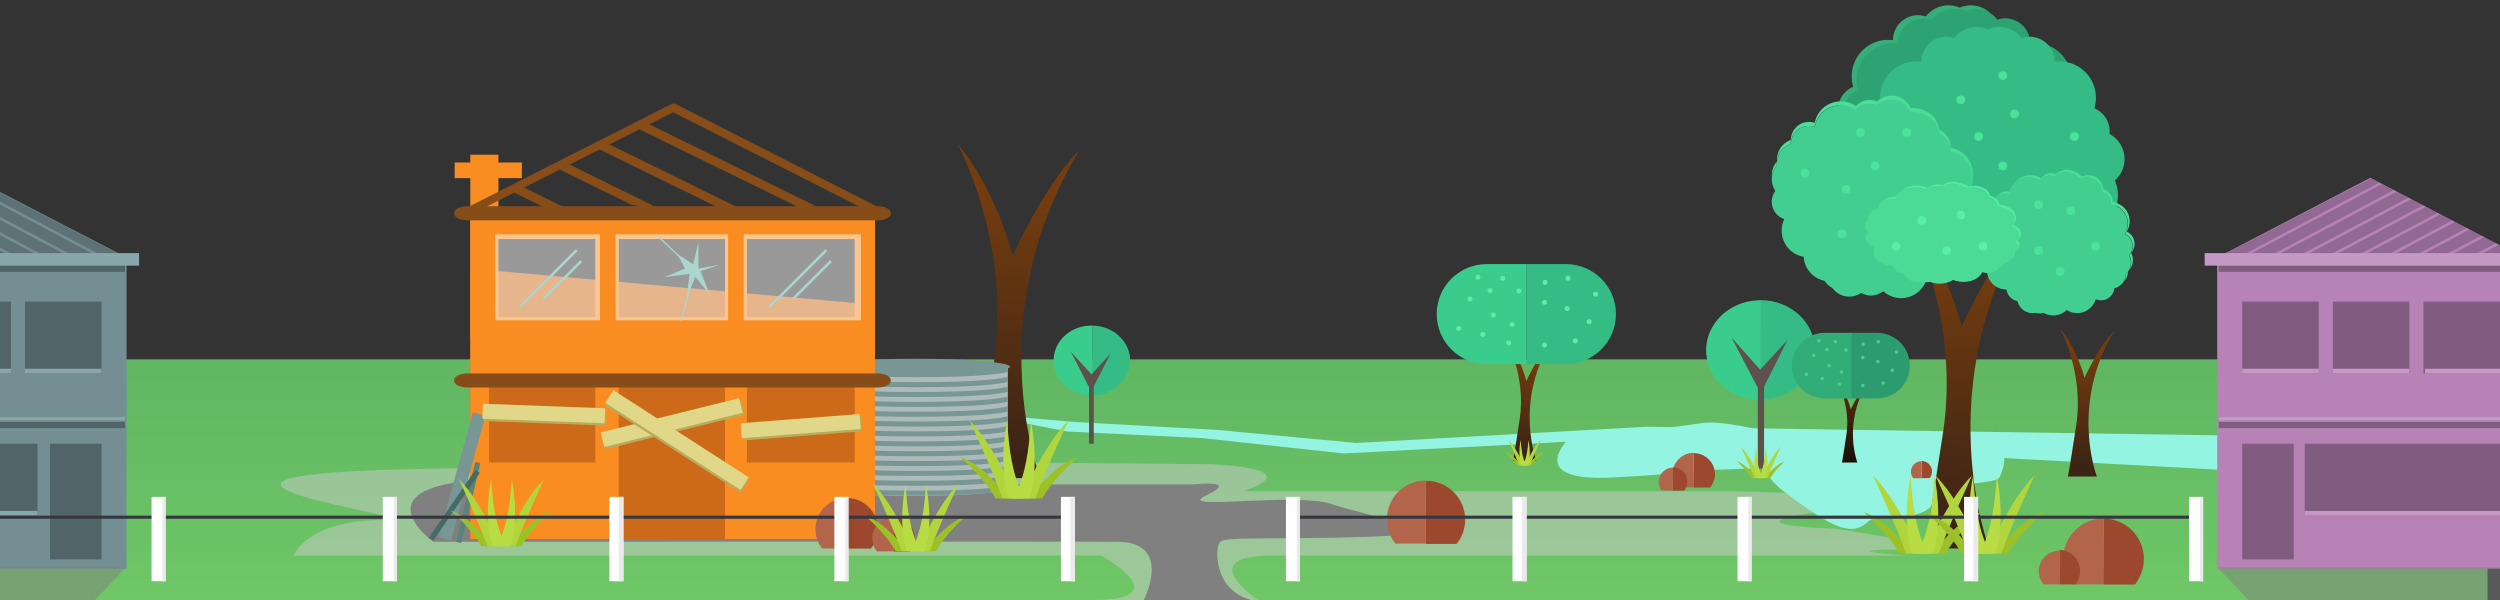 <?xml version="1.0" encoding="utf-8"?>
<!-- Generator: Adobe Illustrator 19.2.1, SVG Export Plug-In . SVG Version: 6.00 Build 0)  -->
<svg version="1.1" id="Layer_1" xmlns="http://www.w3.org/2000/svg" xmlns:xlink="http://www.w3.org/1999/xlink" x="0px" y="0px"
	 viewBox="0 0 1600 384" style="enable-background:new 0 0 1600 384;" xml:space="preserve">
<rect x="0" y="0" width="1600" height="384" fill="#333333" stroke="none"/>
<style type="text/css">
	.st0{fill:url(#SVGID_1_);}
	.st1{opacity:0.5;fill:#CCCCCC;enable-background:new    ;}
	.st2{fill:#808080;}
	.st3{opacity:0.3;enable-background:new    ;}
	.st4{fill:#92F4E1;}
	.st5{fill:url(#SVGID_2_);}
	.st6{fill:#2CA370;}
	.st7{fill:#35AF77;}
	.st8{fill:#35BC85;}
	.st9{fill:#42CE91;}
	.st10{fill:#4ADD97;}
	.st11{fill:#4BDB96;}
	.st12{fill:#54EA9F;}
	.st13{fill:#4DE29B;}
	.st14{fill:#59EFA4;}
	.st15{fill:#9CC128;}
	.st16{fill:#B1D63D;}
	.st17{fill:#B8DD44;}
	.st18{fill:#3ACC8D;}
	.st19{fill:#5E504B;}
	.st20{fill:url(#SVGID_3_);}
	.st21{fill:#2C9C6F;}
	.st22{fill:#31AC77;}
	.st23{fill:#4DCF8E;}
	.st24{fill:url(#SVGID_4_);}
	.st25{fill:url(#SVGID_5_);}
	.st26{fill:url(#SVGID_6_);}
	.st27{fill:url(#SVGID_7_);}
	.st28{fill:#874D18;}
	.st29{clip-path:url(#SVGID_9_);fill:#ADBCBB;}
	.st30{clip-path:url(#SVGID_11_);fill:#FFFFFF;}
	.st31{clip-path:url(#SVGID_13_);fill:none;stroke:#789693;stroke-width:3.219;stroke-linecap:square;stroke-miterlimit:10;}
	.st32{clip-path:url(#SVGID_15_);fill:none;stroke:#789693;stroke-width:3.219;stroke-linecap:square;stroke-miterlimit:10;}
	.st33{clip-path:url(#SVGID_17_);fill:none;stroke:#789693;stroke-width:3.219;stroke-linecap:square;stroke-miterlimit:10;}
	.st34{clip-path:url(#SVGID_19_);fill:none;stroke:#789693;stroke-width:3.219;stroke-linecap:square;stroke-miterlimit:10;}
	.st35{clip-path:url(#SVGID_21_);fill:none;stroke:#789693;stroke-width:3.219;stroke-linecap:square;stroke-miterlimit:10;}
	.st36{clip-path:url(#SVGID_23_);fill:none;stroke:#789693;stroke-width:3.219;stroke-linecap:square;stroke-miterlimit:10;}
	.st37{clip-path:url(#SVGID_25_);fill:none;stroke:#789693;stroke-width:3.219;stroke-linecap:square;stroke-miterlimit:10;}
	.st38{clip-path:url(#SVGID_27_);fill:none;stroke:#789693;stroke-width:3.219;stroke-linecap:square;stroke-miterlimit:10;}
	.st39{clip-path:url(#SVGID_29_);fill:none;stroke:#789693;stroke-width:3.219;stroke-linecap:square;stroke-miterlimit:10;}
	.st40{clip-path:url(#SVGID_31_);fill:none;stroke:#789693;stroke-width:3.219;stroke-linecap:square;stroke-miterlimit:10;}
	.st41{clip-path:url(#SVGID_33_);fill:none;stroke:#789693;stroke-width:3.219;stroke-linecap:square;stroke-miterlimit:10;}
	.st42{clip-path:url(#SVGID_35_);fill:none;stroke:#789693;stroke-width:3.219;stroke-linecap:square;stroke-miterlimit:10;}
	.st43{clip-path:url(#SVGID_37_);fill:none;stroke:#789693;stroke-width:3.219;stroke-linecap:square;stroke-miterlimit:10;}
	.st44{fill:#789693;}
	.st45{fill:#CC6A19;}
	.st46{fill:#F98D21;}
	.st47{fill:#34373F;}
	.st48{fill:#5A827D;}
	.st49{fill:#446B65;}
	.st50{fill:#B7AC5C;}
	.st51{fill:#E0D789;}
	.st52{opacity:0.5;fill:#FFFFFF;enable-background:new    ;}
	.st53{fill:#AAD6CE;}
	.st54{fill:none;stroke:#AAD6CE;stroke-width:0.832;stroke-miterlimit:10;}
	.st55{fill:none;stroke:#AAD6CE;stroke-width:1.664;stroke-miterlimit:10;}
	.st56{fill:#9B482F;}
	.st57{fill:#B2654A;}
	.st58{fill:#B783B7;}
	.st59{opacity:0.5;fill:#808080;enable-background:new    ;}
	.st60{fill:#C499C6;}
	.st61{opacity:0.2;enable-background:new    ;}
	.st62{clip-path:url(#SVGID_39_);fill:none;stroke:#000000;stroke-width:7;stroke-miterlimit:10;}
	.st63{clip-path:url(#SVGID_41_);fill:none;stroke:#000000;stroke-width:7;stroke-miterlimit:10;}
	.st64{clip-path:url(#SVGID_43_);fill:none;stroke:#000000;stroke-width:7;stroke-miterlimit:10;}
	.st65{clip-path:url(#SVGID_45_);fill:none;stroke:#000000;stroke-width:7;stroke-miterlimit:10;}
	.st66{clip-path:url(#SVGID_47_);fill:none;stroke:#000000;stroke-width:7;stroke-miterlimit:10;}
	.st67{clip-path:url(#SVGID_49_);fill:none;stroke:#000000;stroke-width:7;stroke-miterlimit:10;}
	.st68{clip-path:url(#SVGID_51_);fill:none;stroke:#000000;stroke-width:7;stroke-miterlimit:10;}
	.st69{clip-path:url(#SVGID_53_);fill:none;stroke:#000000;stroke-width:7;stroke-miterlimit:10;}
	.st70{clip-path:url(#SVGID_55_);fill:none;stroke:#000000;stroke-width:7;stroke-miterlimit:10;}
	.st71{clip-path:url(#SVGID_57_);fill:none;stroke:#000000;stroke-width:7;stroke-miterlimit:10;}
	.st72{clip-path:url(#SVGID_59_);fill:none;stroke:#000000;stroke-width:7;stroke-miterlimit:10;}
	.st73{fill:#748F93;}
	.st74{opacity:0.3;}
	.st75{opacity:0.5;}
	.st76{fill:#88A7AA;}
	.st77{clip-path:url(#SVGID_61_);}
	.st78{clip-path:url(#SVGID_63_);}
	.st79{clip-path:url(#SVGID_65_);}
	.st80{clip-path:url(#SVGID_67_);}
	.st81{clip-path:url(#SVGID_69_);}
	.st82{clip-path:url(#SVGID_71_);}
	.st83{clip-path:url(#SVGID_73_);}
	.st84{clip-path:url(#SVGID_75_);}
	.st85{clip-path:url(#SVGID_77_);}
	.st86{clip-path:url(#SVGID_79_);}
	.st87{clip-path:url(#SVGID_81_);}
	.st88{fill:none;stroke:#34373F;stroke-width:2;stroke-miterlimit:10;}
	.st89{fill:#FFFFFF;}
	.st90{fill:#EAEAEA;}
</style>
<linearGradient id="SVGID_1_" gradientUnits="userSpaceOnUse" x1="792" y1="2" x2="792" y2="156" gradientTransform="matrix(1 0 0 -1 0 386)">
	<stop  offset="0" style="stop-color:#6FC766"/>
	<stop  offset="1" style="stop-color:#61B663"/>
</linearGradient>
<rect x="-8" y="230" class="st0" width="1600" height="154"/>
<path class="st1" d="M516.6,294.8l257.7,2.3c0,0,64.9,1.9,21.5,17.3h314c0,0,134.9,2.4,61,12.2c-73.9,9.8,3.3,11.7,3.3,11.7
	s89.1,13,42.1,13.4c-47,0.3,4.5,3.9,4.5,3.9s-355.6,0-406.7,0s-9,28.4-9,28.4H698.6c57.6,0,6.2-28.4,6.2-28.4H187.9
	c0,0,8.8-23.4,58.6-22.7c49.8,0.7-226.4-33.3,79.9-33.3L516.6,294.8z"/>
<path class="st2" d="M540,310h224c0,0,30-3.3,8,7s57.3-2.2,80.2,5.6c22.8,7.8,88.2,19,22.5,21c-65.7,1.9-89.7-0.3-93.7,3.2
	s-4,31.4,20,37.2h-69c0,0,19.2-37.1-17-37.3s-437.8,0-437.8,0s-55.2-40.1,50.3-40.1S540,310,540,310z"/>
<path class="st3" d="M1427.8,220.9"/>
<rect x="1428" y="209" class="st3" width="12" height="12"/>
<rect x="1108" y="210" class="st3" width="26" height="34"/>
<rect x="1106" y="223" class="st3" width="53" height="21"/>
<polygon class="st4" points="622.3,264.4 683.3,276.2 769.5,280.4 859.6,290.2 1047.6,280.4 1528.1,306.5 1544,280.5 1053.7,273.1 
	867.9,283.5 779.7,275.2 686.7,270 "/>
<path class="st4" d="M1004.1,280.7c0,0-29.3,28,28.5,24.9c57.8-3.1,33.8-4.1,72.7-5.2c38.9-1.1,13-3,39,16.2
	c25.9,19.2,40,27.5,50.6,17.8s31.6,2.8,43.4-13s38.6-10.2,41.6-16.3c3-6.1,6.4-20-5.1-21.3s-9.6-3-55.2,0.5s-56.4-2.6-66-3.5
	s-49.3-12.7-64.7-10C1073.2,273.5,1004.1,280.7,1004.1,280.7z"/>
<g>
	
		<linearGradient id="SVGID_2_" gradientUnits="userSpaceOnUse" x1="1257.793" y1="221.734" x2="1247.694" y2="50.054" gradientTransform="matrix(1 0 0 -1 0 386)">
		<stop  offset="0" style="stop-color:#753D0F"/>
		<stop  offset="1" style="stop-color:#3C2415"/>
	</linearGradient>
	<path class="st5" d="M1220.3,137.6c0,0,34.7,63.7,23.3,139c-11.5,75.3-12.1,74.4-12.1,74.4h41.6c0,0-39.6-103.1,25.1-209.6
		c-22,21.4-42.7,67.5-42.7,67.5S1245.1,166.8,1220.3,137.6z"/>
	<g>
		<g>
			<path class="st6" d="M1344,90c0-7-3.9-13-9.6-16.1c0.1-0.6,0.1-1.1,0.1-1.7c0-6.6-4-12.3-9.8-14.7c0.6-2.1,1-4.4,1-6.7
				c0-12.9-10.4-23.3-23.3-23.3c-1,0-2.1,0.1-3.1,0.2c0-8.8-7.2-16-16-16c-1.7,0-3.4,0.3-5,0.8c-3.4-4.3-8.6-7.1-14.5-7.1
				c-2.6,0-5,0.5-7.2,1.5c-2.2-1-4.7-1.5-7.2-1.5c-5.9,0-11.1,2.8-14.5,7.1c-1.6-0.5-3.2-0.8-5-0.8c-8.8,0-16,7.1-16,16
				c-1-0.1-2-0.2-3.1-0.2c-12.9,0-23.3,10.4-23.3,23.3c0,2.3,0.3,4.6,1,6.7c-5.7,2.4-9.8,8.1-9.8,14.7c0,0.6,0,1.1,0.1,1.7
				c-5.7,3.1-9.6,9.2-9.6,16.1c0,5.5,2.4,10.4,6.2,13.7c-1.3,2.9-2,6.1-2,9.5c0,12.9,10.4,23.3,23.3,23.3c4.8,0,9.2-1.4,12.9-3.9
				c8.1,8.2,19.3,13.3,31.8,13.3c5.4,0,10.5-0.9,15.2-2.7c4.8,1.7,9.9,2.7,15.2,2.7c12.4,0,23.7-5.1,31.8-13.3
				c3.7,2.5,8.1,3.9,12.9,3.9c12.9,0,23.3-10.4,23.3-23.3c0-3.4-0.7-6.6-2-9.5C1341.6,100.3,1344,95.4,1344,90z"/>
			<g>
				<path class="st7" d="M1174.1,113.6c0-3.4,0.7-6.6,2-9.5c-3.8-3.4-6.2-8.3-6.2-13.7c0-7,3.9-13,9.6-16.1
					c-0.1-0.6-0.1-1.1-0.1-1.7c0-6.6,4-12.3,9.8-14.7c-0.6-2.1-1-4.4-1-6.7c0-12.9,10.4-23.3,23.3-23.3c1,0,2.1,0.1,3.1,0.2
					c0-8.8,7.2-16,16-16c1.7,0,3.4,0.3,5,0.8c3.3-4.3,8.6-7.1,14.5-7.1c2.6,0,5,0.5,7.2,1.5c2.2-1,4.7-1.5,7.2-1.5
					c3.4,0,6.6,0.9,9.3,2.5c-3.3-3-7.6-4.9-12.4-4.9c-2.6,0-5,0.5-7.2,1.5c-2.2-1-4.7-1.5-7.2-1.5c-5.9,0-11.1,2.8-14.5,7.1
					c-1.6-0.5-3.2-0.8-5-0.8c-8.8,0-16,7.1-16,16c-1-0.1-2-0.2-3.1-0.2c-12.9,0-23.3,10.4-23.3,23.3c0,2.3,0.3,4.6,1,6.7
					c-5.7,2.4-9.8,8.1-9.8,14.7c0,0.6,0,1.1,0.1,1.7c-5.7,3.1-9.6,9.2-9.6,16.1c0,5.5,2.4,10.4,6.2,13.7c-1.3,2.9-2,6.1-2,9.5
					c0,8.3,4.4,15.7,11,19.8C1177.2,126.8,1174.1,120.5,1174.1,113.6z"/>
			</g>
		</g>
		<path class="st8" d="M1359.7,101.8c0-7-3.9-13-9.6-16.1c0.1-0.6,0.1-1.1,0.1-1.7c0-6.6-4-12.3-9.8-14.7c0.6-2.1,1-4.4,1-6.7
			c0-12.9-10.4-23.3-23.3-23.3c-1,0-2.1,0.1-3.1,0.2c0-8.8-7.2-16-16-16c-1.7,0-3.4,0.3-5,0.8c-3.3-4.3-8.6-7.1-14.5-7.1
			c-2.6,0-5,0.5-7.2,1.5c-2.2-1-4.7-1.5-7.2-1.5c-5.9,0-11.1,2.8-14.5,7.1c-1.6-0.5-3.2-0.8-5-0.8c-8.8,0-16,7.1-16,16
			c-1-0.1-2-0.2-3.1-0.2c-12.9,0-23.3,10.4-23.3,23.3c0,2.3,0.3,4.6,1,6.7c-5.7,2.4-9.8,8.1-9.8,14.7c0,0.6,0,1.1,0.1,1.7
			c-5.7,3.1-9.6,9.2-9.6,16.1c0,5.5,2.4,10.4,6.2,13.7c-1.3,2.9-2,6.1-2,9.5c0,12.9,10.4,23.3,23.3,23.3c4.8,0,9.2-1.4,12.9-3.9
			c8.1,8.2,19.3,13.3,31.8,13.3c5.4,0,10.5-0.9,15.2-2.7c4.8,1.7,9.9,2.7,15.2,2.7c12.4,0,23.7-5.1,31.8-13.3
			c3.7,2.5,8.1,3.9,12.9,3.9c12.9,0,23.3-10.4,23.3-23.3c0-3.4-0.7-6.6-2-9.5C1357.3,112.2,1359.7,107.3,1359.7,101.8z"/>
		<g>
			<path class="st9" d="M1253.1,98.7c-1.5-0.7-3.1-1.2-4.7-1.5c0.2-4.5-2.2-9-6.5-11.1c-0.2-0.1-0.5-0.2-0.7-0.3
				c-0.2-1.1-0.5-2.1-0.9-3.2c-1-3.6-3.4-6.7-7-8.5c-0.5-0.2-1-0.4-1.4-0.6c-0.6-0.3-1.3-0.6-2-0.8c-2.3-0.8-4.7-1-7.1-0.8
				c-1.4-3.4-4.3-6.2-8.1-7.4c-4.8-1.6-9.9-0.3-13.4,3c-0.4-0.2-0.8-0.3-1.1-0.4c-4.6-1.5-9.4,0-12.4,3.4c-1.3-0.9-2.8-1.7-4.4-2.2
				c-8.9-2.9-18.5,1.9-21.4,10.7c-0.2,0.7-0.4,1.4-0.6,2.2c-6.1-2-12.7,1.3-14.7,7.4c-0.4,1.2-0.6,2.4-0.6,3.6
				c-3.7,1.3-6.9,4.3-8.2,8.4c-0.6,1.8-0.8,3.6-0.6,5.3c-1.2,1.3-2.1,2.9-2.7,4.7c-1.3,4.1-0.6,8.3,1.6,11.6c-0.7,1-1.3,2.1-1.7,3.3
				c-2,6.1,1.3,12.7,7.4,14.7c-0.3,0.7-0.6,1.4-0.8,2.1c-2.9,8.9,1.9,18.5,10.7,21.4c0.8,0.3,1.6,0.5,2.5,0.6
				c0.4,5.9,3.8,11.4,9.5,14.1c1.3,0.6,2.6,1.1,3.9,1.3c1.2,1.9,3,3.6,5.1,4.7c1.2,1.7,2.9,3.1,4.9,4.1c4.5,2.2,9.6,1.6,13.4-1
				c0.2,0.1,0.5,0.2,0.7,0.3c0.1,0,0.3,0.1,0.4,0.1s0.1,0.1,0.2,0.1c3.8,1.9,8.2,1.4,11.6-0.8c0.5-0.2,1-0.5,1.4-0.7
				c1.1,1,2.4,1.9,3.9,2.6c8.4,4.1,18.6,0.6,22.7-7.8c0.3-0.7,0.6-1.4,0.8-2.1c5.8,2.8,12.7,0.4,15.6-5.4c0.6-1.1,0.9-2.3,1.1-3.5
				c3.9-0.8,7.4-3.4,9.2-7.2c0.8-1.7,1.2-3.4,1.3-5.2c1.3-1.1,2.5-2.6,3.3-4.3c1.9-3.8,1.7-8.2,0-11.7c0.8-0.9,1.6-1.9,2.1-3
				c2.8-5.8,0.4-12.7-5.3-15.6c0.4-0.6,0.8-1.3,1.1-1.9C1265,113,1261.5,102.8,1253.1,98.7z"/>
			<g>
				<path class="st10" d="M1260.9,121.4c-0.3,0.7-0.7,1.3-1.1,1.9c3.9,1.9,6.3,5.7,6.5,9.8c0.8-4.6-1.3-9.3-5.3-11.9
					C1260.9,121.3,1260.9,121.3,1260.9,121.4z"/>
				<path class="st10" d="M1137.8,100.6c1.3-4.1,4.5-7,8.2-8.4c0-1.2,0.2-2.4,0.6-3.6c2-6.1,8.6-9.4,14.7-7.4
					c0.1-0.7,0.3-1.4,0.6-2.2c2.9-8.9,12.5-13.7,21.4-10.7c1.6,0.5,3.1,1.3,4.4,2.2c3-3.4,7.8-4.9,12.4-3.4c0.4,0.1,0.8,0.3,1.1,0.4
					c3.5-3.3,8.5-4.6,13.4-3c3.8,1.3,6.6,4,8.1,7.4c2.3-0.2,4.7,0,7.1,0.8c0.7,0.2,1.3,0.5,2,0.8c0.5,0.2,1,0.4,1.4,0.6
					c3.6,1.7,6,4.9,7,8.5c0.4,1,0.7,2.1,0.9,3.2c0.2,0.1,0.5,0.2,0.7,0.3c4.3,2.1,6.8,6.6,6.5,11.1c1.6,0.3,3.2,0.8,4.7,1.5
					c5.9,2.9,9.4,8.7,9.5,14.9c0.9-7-2.6-14.2-9.4-17.5c-1.5-0.7-3.1-1.2-4.7-1.5c0.2-4.5-2.2-9-6.5-11.1c-0.2-0.1-0.5-0.2-0.7-0.3
					c-0.2-1.1-0.5-2.1-0.9-3.2c-1-3.6-3.4-6.7-7-8.5c-0.5-0.2-1-0.4-1.4-0.6c-0.6-0.3-1.3-0.6-2-0.8c-2.4-0.8-4.7-1-7.1-0.8
					c-1.4-3.4-4.3-6.2-8.1-7.4c-4.8-1.6-9.9-0.3-13.4,3c-0.4-0.2-0.8-0.3-1.1-0.4c-4.6-1.5-9.4,0-12.4,3.4c-1.3-0.9-2.8-1.7-4.4-2.2
					c-8.9-2.9-18.5,1.9-21.4,10.7c-0.2,0.7-0.4,1.4-0.6,2.2c-6.1-2-12.7,1.3-14.7,7.4c-0.4,1.2-0.6,2.4-0.6,3.6
					c-3.7,1.3-6.9,4.3-8.2,8.4c-0.5,1.6-0.7,3.2-0.7,4.8C1137.4,102,1137.6,101.3,1137.8,100.6z"/>
				<path class="st10" d="M1134.5,110.6c0.6-1.8,1.5-3.3,2.7-4.7c-0.1-0.8-0.1-1.7,0-2.5c-1.1,1.3-2,2.8-2.6,4.5
					c-0.5,1.6-0.7,3.2-0.7,4.8C1134.1,112,1134.3,111.3,1134.5,110.6z"/>
			</g>
		</g>
		<g>
			<path class="st9" d="M1301.5,114.1c1.2,0.4,2.3,0.9,3.3,1.5c2.1-2.6,5.6-3.8,9-2.8c0.2,0.1,0.4,0.1,0.5,0.2
				c0.6-0.5,1.3-0.9,2.1-1.3c2.3-1.5,5.2-1.9,8-1.1c0.4,0.1,0.7,0.2,1.1,0.4c0.5,0.1,1,0.3,1.4,0.5c1.7,0.7,3.1,1.8,4.2,3.1
				c2.5-1.1,5.4-1.2,8-0.1c3.4,1.5,5.5,4.7,5.8,8.2c0.3,0.1,0.6,0.2,0.8,0.3c3.2,1.4,5.1,4.6,5.1,7.9c1.2,0.1,2.4,0.5,3.5,1
				c6.3,2.8,9.1,10.1,6.3,16.4c-0.2,0.5-0.5,1-0.8,1.5c4.3,1.9,6.2,7,4.3,11.3c-0.4,0.9-0.9,1.6-1.5,2.3c1.4,2.6,1.6,5.7,0.3,8.6
				c-0.6,1.3-1.3,2.3-2.3,3.2c0,1.3-0.3,2.6-0.8,3.8c-1.3,2.9-3.8,4.8-6.6,5.5c-0.1,0.9-0.3,1.8-0.7,2.6c-1.9,4.3-6.9,6.3-11.2,4.4
				c-0.2,0.5-0.3,1-0.6,1.5c-2.8,6.3-10.1,9.1-16.4,6.3c-0.6-0.3-1.1-0.5-1.6-0.9c-3.1,3-7.7,4.3-12.1,3c-1-0.3-1.9-0.7-2.8-1.2
				c-1.6,0.5-3.4,0.5-5.1,0c-1.5,0.3-3.1,0.3-4.7-0.2c-3.5-1-6-3.9-6.8-7.2c-0.2-0.1-0.3-0.1-0.5-0.2c-0.1,0-0.2-0.1-0.3-0.1h-0.1
				c-3-0.9-5.2-3.3-5.9-6.1c-0.2-0.4-0.3-0.7-0.4-1.1c-1.1,0-2.2-0.2-3.4-0.5c-6.6-1.9-10.4-8.8-8.4-15.4c0.2-0.5,0.3-1,0.6-1.5
				c-4.5-1.3-7.1-6.1-5.8-10.6c0.3-0.9,0.7-1.7,1.2-2.4c-1.7-2.4-2.3-5.5-1.5-8.5c0.4-1.3,1-2.5,1.8-3.5c-0.2-1.3-0.1-2.6,0.3-3.9
				c0.9-3,3.1-5.3,5.8-6.3c0-0.9,0.1-1.8,0.3-2.7c1.3-4.5,6.1-7.1,10.6-5.8c0.1-0.5,0.2-1.1,0.4-1.6
				C1288.1,116,1295,112.2,1301.5,114.1z"/>
			<g>
				<path class="st10" d="M1286.1,122.6c-0.2,0.5-0.3,1.1-0.4,1.6c-3.1-0.9-6.2,0-8.3,2.1c1.8-2.9,5.3-4.4,8.7-3.8
					C1286.2,122.5,1286.2,122.5,1286.1,122.6z"/>
				<path class="st10" d="M1363.1,171.9c1.3-2.9,1.1-6-0.3-8.6c0.6-0.7,1.1-1.4,1.5-2.3c1.9-4.3,0-9.3-4.3-11.3
					c0.3-0.5,0.5-0.9,0.8-1.5c2.8-6.3,0-13.6-6.3-16.4c-1.1-0.5-2.3-0.8-3.5-1c0.1-3.3-1.9-6.5-5.1-7.9c-0.3-0.1-0.6-0.2-0.8-0.3
					c-0.3-3.5-2.4-6.7-5.8-8.2c-2.7-1.2-5.6-1.1-8,0.1c-1.1-1.3-2.6-2.3-4.2-3.1c-0.5-0.2-1-0.4-1.4-0.5s-0.7-0.3-1.1-0.4
					c-2.8-0.8-5.7-0.3-8,1.1c-0.7,0.4-1.4,0.8-2.1,1.3c-0.2-0.1-0.3-0.1-0.5-0.2c-3.4-1-6.9,0.2-9,2.8c-1-0.6-2.1-1.2-3.3-1.5
					c-4.6-1.3-9.4,0.1-12.5,3.4c3-4.3,8.4-6.4,13.7-4.9c1.2,0.4,2.3,0.9,3.3,1.5c2.1-2.6,5.6-3.8,9-2.8c0.2,0.1,0.4,0.1,0.5,0.2
					c0.6-0.5,1.3-0.9,2-1.3c2.3-1.4,5.2-1.9,8-1.1c0.4,0.1,0.7,0.2,1.1,0.4c0.5,0.1,1,0.3,1.4,0.5c1.7,0.7,3.1,1.8,4.2,3.1
					c2.5-1.1,5.4-1.2,8-0.1c3.4,1.5,5.5,4.7,5.8,8.2c0.3,0.1,0.6,0.2,0.8,0.3c3.2,1.4,5.1,4.6,5.1,7.9c1.2,0.1,2.3,0.5,3.5,1
					c6.3,2.8,9.1,10.1,6.3,16.4c-0.2,0.5-0.5,1-0.8,1.5c4.3,1.9,6.2,7,4.3,11.3c-0.4,0.9-0.9,1.6-1.5,2.3c1.4,2.6,1.6,5.7,0.3,8.6
					c-0.5,1.1-1.2,2.1-2,2.9C1362.6,172.9,1362.8,172.4,1363.1,171.9z"/>
				<path class="st10" d="M1359.9,179c0.6-1.3,0.8-2.6,0.8-3.8c0.4-0.4,0.9-0.9,1.2-1.4c0,1.2-0.3,2.5-0.8,3.7
					c-0.5,1.1-1.2,2.1-2,2.9C1359.5,179.9,1359.7,179.5,1359.9,179z"/>
			</g>
		</g>
		<g>
			<path class="st11" d="M1228.8,120.3c1.2,0.2,2.3,0.6,3.3,1.1c2.1-1.8,5.6-2.6,9-1.9c0.2,0,0.4,0.1,0.5,0.1
				c0.6-0.3,1.3-0.6,2.1-0.9c2.3-1,5.2-1.4,8-0.8c0.4,0.1,0.7,0.2,1.1,0.3c0.5,0.1,1,0.2,1.4,0.4c1.7,0.5,3.1,1.2,4.2,2.1
				c2.5-0.8,5.4-0.9,8,0c3.4,1.1,5.5,3.3,5.8,5.7c0.3,0.1,0.6,0.1,0.8,0.2c3.2,1,5.1,3.2,5.1,5.5c1.2,0.1,2.4,0.3,3.5,0.7
				c6.3,1.9,9.1,7.1,6.3,11.4c-0.2,0.4-0.5,0.7-0.8,1c4.3,1.3,6.2,4.9,4.3,7.9c-0.4,0.6-0.9,1.1-1.5,1.6c1.4,1.8,1.6,4,0.3,6
				c-0.6,0.9-1.3,1.6-2.3,2.2c0,0.9-0.3,1.8-0.8,2.7c-1.3,2-3.8,3.4-6.6,3.8c-0.1,0.6-0.3,1.2-0.7,1.8c-1.9,3-6.9,4.4-11.2,3
				c-0.1,0.4-0.3,0.7-0.6,1.1c-2.8,4.4-10.1,6.3-16.4,4.4c-0.6-0.2-1.1-0.4-1.6-0.6c-3.1,2.1-7.7,3-12.1,2.1c-1-0.2-1.9-0.5-2.8-0.8
				c-1.6,0.3-3.4,0.3-5.1,0c-1.5,0.2-3.1,0.2-4.7-0.1c-3.5-0.7-6-2.7-6.8-5c-0.2,0-0.3-0.1-0.5-0.1c-0.1,0-0.2-0.1-0.3-0.1h-0.1
				c-3-0.6-5.2-2.3-5.9-4.3c-0.2-0.3-0.3-0.5-0.4-0.8c-1.1,0-2.2-0.1-3.4-0.4c-6.6-1.3-10.3-6.1-8.4-10.7c0.2-0.4,0.3-0.7,0.6-1.1
				c-4.5-0.9-7.1-4.2-5.8-7.4c0.3-0.6,0.7-1.2,1.2-1.7c-1.7-1.6-2.3-3.8-1.5-5.9c0.4-0.9,1-1.7,1.8-2.4c-0.2-0.9-0.1-1.8,0.3-2.7
				c0.9-2.1,3.1-3.7,5.8-4.4c0-0.6,0.1-1.2,0.3-1.9c1.3-3.2,6.1-5,10.6-4c0.1-0.4,0.2-0.7,0.4-1.1
				C1215.4,121.6,1222.3,119,1228.8,120.3z"/>
			<g>
				<path class="st12" d="M1213.5,126.2c-0.2,0.4-0.3,0.7-0.4,1.1c-3.1-0.6-6.2,0-8.3,1.5C1206.6,126.8,1210,125.7,1213.5,126.2
					L1213.5,126.2z"/>
				<path class="st12" d="M1290.4,160.6c1.3-2,1.1-4.2-0.3-6c0.6-0.5,1.1-1,1.5-1.6c1.9-3,0-6.5-4.3-7.9c0.3-0.3,0.5-0.7,0.8-1
					c2.8-4.4,0-9.5-6.3-11.4c-1.1-0.4-2.3-0.6-3.5-0.7c0-2.3-1.9-4.5-5.1-5.5c-0.3-0.1-0.6-0.2-0.8-0.2c-0.3-2.4-2.4-4.7-5.8-5.7
					c-2.7-0.8-5.6-0.8-8,0c-1.1-0.9-2.6-1.6-4.2-2.1c-0.5-0.1-1-0.3-1.4-0.4c-0.3-0.1-0.7-0.2-1.1-0.3c-2.8-0.6-5.7-0.2-8,0.8
					c-0.7,0.2-1.4,0.5-2.1,0.9c-0.2,0-0.3-0.1-0.5-0.1c-3.4-0.7-6.9,0.1-9,1.9c-1-0.5-2.1-0.8-3.3-1.1c-4.6-0.9-9.4,0.1-12.5,2.3
					c3-3,8.4-4.5,13.7-3.4c1.2,0.2,2.3,0.6,3.3,1.1c2.1-1.8,5.6-2.6,9-1.9c0.2,0,0.4,0.1,0.5,0.1c0.6-0.3,1.3-0.6,2-0.9
					c2.3-1,5.2-1.4,8-0.8c0.4,0.1,0.7,0.2,1.1,0.3c0.5,0.1,1,0.2,1.4,0.4c1.7,0.5,3.1,1.2,4.2,2.1c2.5-0.8,5.4-0.9,8,0
					c3.4,1.1,5.5,3.3,5.8,5.7c0.3,0.1,0.6,0.1,0.8,0.2c3.2,1,5.1,3.2,5.1,5.5c1.2,0.1,2.3,0.3,3.5,0.7c6.3,1.9,9.1,7.1,6.3,11.4
					c-0.2,0.4-0.5,0.7-0.8,1c4.3,1.3,6.2,4.9,4.3,7.9c-0.4,0.6-0.9,1.1-1.5,1.6c1.4,1.8,1.6,4,0.3,6c-0.5,0.8-1.2,1.5-2,2
					C1289.9,161.3,1290.2,161,1290.4,160.6z"/>
				<path class="st12" d="M1287.3,165.5c0.6-0.9,0.8-1.8,0.8-2.7c0.4-0.3,0.9-0.6,1.2-1c0,0.9-0.3,1.7-0.8,2.6c-0.5,0.8-1.2,1.5-2,2
					C1286.8,166.2,1287,165.9,1287.3,165.5z"/>
			</g>
		</g>
	</g>
	<g>
		<circle class="st13" cx="1155.1" cy="110.8" r="2.8"/>
		<circle class="st13" cx="1181.6" cy="121.2" r="2.8"/>
		<circle class="st14" cx="1245.8" cy="160.4" r="2.8"/>
		<circle class="st14" cx="1269.1" cy="157.7" r="2.8"/>
		<circle class="st13" cx="1325.2" cy="134.9" r="2.8"/>
		<circle class="st13" cx="1318.5" cy="173.8" r="2.8"/>
		<circle class="st13" cx="1304.7" cy="160.4" r="2.8"/>
		<circle class="st13" cx="1341.2" cy="157.7" r="2.8"/>
		<circle class="st13" cx="1220.3" cy="84.7" r="2.8"/>
		<circle class="st13" cx="1266.3" cy="87.4" r="2.8"/>
		<circle class="st13" cx="1281.8" cy="106.2" r="2.8"/>
		<circle class="st13" cx="1327.6" cy="87.4" r="2.8"/>
		<circle class="st13" cx="1190.7" cy="84.7" r="2.8"/>
		<circle class="st14" cx="1254.9" cy="137.6" r="2.8"/>
		<circle class="st13" cx="1304.7" cy="131" r="2.8"/>
		<circle class="st13" cx="1254.9" cy="63.9" r="2.8"/>
		<circle class="st13" cx="1289.3" cy="72.9" r="2.8"/>
		<circle class="st13" cx="1281.8" cy="48.4" r="2.8"/>
		<circle class="st13" cx="1200" cy="106.2" r="2.8"/>
		<circle class="st14" cx="1230" cy="141" r="2.8"/>
		<circle class="st14" cx="1213.5" cy="157.7" r="2.8"/>
		<circle class="st13" cx="1178.8" cy="149.6" r="2.8"/>
	</g>
</g>
<g>
	<g>
		<path class="st15" d="M1215.5,354.3h8.5c-6.7-9-17.9-21.7-31.4-26.6C1192.6,327.6,1208.9,341.8,1215.5,354.3z"/>
		<path class="st16" d="M1220,354.3h9.7c-7.7-14.9-17.9-36.9-31-50C1198.7,304.3,1212.4,333.6,1220,354.3z"/>
		<path class="st17" d="M1224,354.3h9.7c-7.7-14.9-9.8-31.4-10.9-50C1222.8,304.3,1216.5,333.6,1224,354.3z"/>
	</g>
	<g>
		<path class="st15" d="M1245.3,354.3h-8.5c6.7-9,17.9-21.7,31.4-26.6C1268.2,327.6,1251.9,341.8,1245.3,354.3z"/>
		<path class="st16" d="M1240.8,354.3h-9.7c7.7-14.9,17.9-36.9,31-50C1262.1,304.3,1248.4,333.6,1240.8,354.3z"/>
		<path class="st17" d="M1236.8,354.3h-9.7c7.7-14.9,9.8-31.4,10.9-50C1238,304.3,1244.3,333.6,1236.8,354.3z"/>
	</g>
</g>
<g>
	<g>
		<path class="st15" d="M1255.4,354.3h8.5c-6.7-9-17.9-21.7-31.4-26.6C1232.5,327.6,1248.9,341.8,1255.4,354.3z"/>
		<path class="st16" d="M1259.9,354.3h9.7c-7.7-14.9-17.9-36.9-31-50C1238.7,304.3,1252.4,333.6,1259.9,354.3z"/>
		<path class="st17" d="M1264,354.3h9.7c-7.7-14.9-9.8-31.4-10.9-50C1262.8,304.3,1256.4,333.6,1264,354.3z"/>
	</g>
	<g>
		<path class="st15" d="M1285.3,354.3h-8.5c6.7-9,17.9-21.7,31.4-26.6C1308.2,327.6,1291.8,341.8,1285.3,354.3z"/>
		<path class="st16" d="M1280.8,354.3h-9.7c7.7-14.9,17.9-36.9,31-50C1302.1,304.3,1288.3,333.6,1280.8,354.3z"/>
		<path class="st17" d="M1276.7,354.3h-9.7c7.7-14.9,9.8-31.4,10.9-50C1277.9,304.3,1284.3,333.6,1276.7,354.3z"/>
	</g>
</g>
<g>
	<g>
		<path class="st8" d="M1161.5,223.9c0,17.5-15.5,31.7-34.5,31.7v-63.5C1146,192.2,1161.5,206.4,1161.5,223.9z"/>
		<path class="st18" d="M1124.6,192.2c0.6,0,1.5-0.1,2.2-0.1h0.2V256h-0.5c-0.7,0-1.3-0.2-2-0.2c-18.2-0.9-32.6-14.8-32.6-31.8
			C1092,207.1,1106.4,193.2,1124.6,192.2z"/>
	</g>
	<polygon class="st19" points="1126.5,236.6 1144,217.6 1129,247.5 1129,300 1125,300 1125,248.2 1108.2,216.1 	"/>
</g>
<g>
	<g>
		<path class="st8" d="M723.3,230.7c0,12.3-11.3,22.4-24.3,22.4v-44.7C712,208.3,723.3,218.3,723.3,230.7z"/>
		<path class="st18" d="M697.2,208.4c0.5,0,1.1,0,1.6,0h0.2V253h-0.4c-0.5,0-0.9,0-1.4,0c-12.8-0.7-22.9-10.4-22.9-22.3
			C674.3,218.7,684.4,209,697.2,208.4z"/>
	</g>
	<polygon class="st19" points="698.6,239.6 710.8,226.2 700,247.3 700,284 697,284 697,247.8 685.4,225.2 	"/>
</g>
<g>
	<g>
		
			<linearGradient id="SVGID_3_" gradientUnits="userSpaceOnUse" x1="-190.134" y1="134.561" x2="-192.544" y2="93.594" gradientTransform="matrix(1 0 0 -1 1375.234 386)">
			<stop  offset="0" style="stop-color:#552D0B"/>
			<stop  offset="1" style="stop-color:#1C110A"/>
		</linearGradient>
		<path class="st20" d="M1176.2,245c0,0,8.3,15.2,5.5,33.2c-2.7,18-2.9,17.8-2.9,17.8h9.9c0,0-9.4-24.6,6-50
			c-5.3,5.1-10.2,16-10.2,16S1182.1,252,1176.2,245z"/>
		<g>
			<path class="st21" d="M1184,213h17.1c11.7,0,21.2,9.3,21.2,21s-9.5,21-21.2,21H1184V213z"/>
			<path class="st22" d="M1185,255h-17c-11.7,0-21.2-9.3-21.2-21s9.5-21,21.2-21h17V255z"/>
		</g>
		<g>
			<circle class="st23" cx="1192.4" cy="220.3" r="1.1"/>
			<circle class="st23" cx="1192.2" cy="228.8" r="1.1"/>
			<circle class="st23" cx="1170.6" cy="234.1" r="1.1"/>
			<circle class="st23" cx="1169.2" cy="223.8" r="1.1"/>
			<circle class="st23" cx="1177.1" cy="245.9" r="1.1"/>
			<circle class="st23" cx="1178.5" cy="238.1" r="1.1"/>
			<circle class="st23" cx="1181.4" cy="224" r="1.1"/>
			<circle class="st23" cx="1174.6" cy="218.7" r="1.1"/>
			<circle class="st23" cx="1164.1" cy="218.1" r="1.1"/>
			<circle class="st23" cx="1160.8" cy="227.4" r="1.1"/>
			<circle class="st23" cx="1205.2" cy="245.1" r="1.1"/>
			<circle class="st23" cx="1202.1" cy="218.7" r="1.1"/>
			<circle class="st23" cx="1201.8" cy="231.4" r="1.1"/>
			<circle class="st23" cx="1166.2" cy="242.3" r="1.1"/>
			<circle class="st23" cx="1156.1" cy="239.7" r="1.1"/>
			<circle class="st23" cx="1211" cy="236.9" r="1.1"/>
			<circle class="st23" cx="1192.2" cy="246.7" r="1.1"/>
			<circle class="st23" cx="1213.7" cy="225.3" r="1.1"/>
		</g>
	</g>
</g>
<g>
	<g>
		
			<linearGradient id="SVGID_4_" gradientUnits="userSpaceOnUse" x1="-496.134" y1="158.41" x2="-499.78" y2="96.429" gradientTransform="matrix(1 0 0 -1 1473.914 386)">
			<stop  offset="0" style="stop-color:#753D0F"/>
			<stop  offset="1" style="stop-color:#3C2415"/>
		</linearGradient>
		<path class="st24" d="M964.2,218.2c0,0,12.6,22.8,8.4,50.1c-4.1,27.3-4.4,26.7-4.4,26.7h15.1c0,0-14.3-37.1,9.1-75.7
			c-8,7.8-15.5,24.5-15.5,24.5S973.1,228.7,964.2,218.2z"/>
		<g>
			<path class="st8" d="M977,169h25c17.8,0,32.2,14.2,32.2,32s-14.4,32-32.2,32h-25L977,169L977,169z"/>
			<path class="st18" d="M977,233h-25.3c-17.8,0-32.2-14.2-32.2-32s14.4-32,32.2-32H977V233z"/>
		</g>
		<g>
			<circle class="st14" cx="988.8" cy="180.7" r="1.6"/>
			<circle class="st14" cx="988.5" cy="193.5" r="1.6"/>
			<circle class="st14" cx="955.7" cy="201.6" r="1.6"/>
			<circle class="st14" cx="953.6" cy="186" r="1.6"/>
			<circle class="st14" cx="965.5" cy="219.5" r="1.6"/>
			<circle class="st14" cx="967.8" cy="207.6" r="1.6"/>
			<circle class="st14" cx="972" cy="186.3" r="1.6"/>
			<circle class="st14" cx="961.7" cy="178.2" r="1.6"/>
			<circle class="st14" cx="945.9" cy="177.4" r="1.6"/>
			<circle class="st14" cx="940.8" cy="191.4" r="1.6"/>
			<circle class="st14" cx="1008.2" cy="218.2" r="1.6"/>
			<circle class="st14" cx="1003.5" cy="178.1" r="1.6"/>
			<circle class="st14" cx="1003" cy="197.5" r="1.6"/>
			<circle class="st14" cx="949" cy="214" r="1.6"/>
			<circle class="st14" cx="933.6" cy="210.2" r="1.6"/>
			<circle class="st14" cx="1017.1" cy="205.9" r="1.6"/>
			<circle class="st14" cx="988.5" cy="220.8" r="1.6"/>
			<circle class="st14" cx="1021.2" cy="188.3" r="1.6"/>
		</g>
	</g>
</g>
<linearGradient id="SVGID_5_" gradientUnits="userSpaceOnUse" x1="650.385" y1="266.902" x2="640.277" y2="95.069" gradientTransform="matrix(1 0 0 -1 0 386)">
	<stop  offset="0" style="stop-color:#753D0F"/>
	<stop  offset="1" style="stop-color:#3C2415"/>
</linearGradient>
<path class="st25" d="M612.9,92.2c0,0,34.7,63.8,23.3,139.2c-11.5,75.3-12.1,74.6-12.1,74.6h41.6c0,0-39.6-103.3,25.1-209.8
	c-22,21.4-42.7,67.4-42.7,67.4S637.7,121.5,612.9,92.2z"/>
<linearGradient id="SVGID_6_" gradientUnits="userSpaceOnUse" x1="1335.157" y1="164.11" x2="1330.661" y2="87.694" gradientTransform="matrix(1 0 0 -1 0 386)">
	<stop  offset="0" style="stop-color:#753D0F"/>
	<stop  offset="1" style="stop-color:#3C2415"/>
</linearGradient>
<path class="st26" d="M1318.4,210.2c0,0,15.5,28.2,10.4,61.8s-5.4,33-5.4,33h18.6c0,0-17.7-45.8,11.2-93.3
	c-9.8,9.5-19.1,30.1-19.1,30.1S1329.4,223.2,1318.4,210.2z"/>
<linearGradient id="SVGID_7_" gradientUnits="userSpaceOnUse" x1="1598.002" y1="80.434" x2="1595.599" y2="39.585" gradientTransform="matrix(1 0 0 -1 0 386)">
	<stop  offset="0" style="stop-color:#753D0F"/>
	<stop  offset="1" style="stop-color:#3C2415"/>
</linearGradient>
<path class="st27" d="M1589.1,299.2c0,0,8.3,15.1,5.5,33.1c-2.7,17.9-2.9,17.7-2.9,17.7h9.9c0,0-9.4-24.5,6-49.9
	c-5.2,5.1-10.2,16.1-10.2,16.1S1595,306.2,1589.1,299.2z"/>
<path class="st28" d="M512.3,144.8c-4.8-1-9.6-2.3-14.5-3l4.9,2.9C506,144.7,509.2,144.8,512.3,144.8z"/>
<path class="st28" d="M522.1,131.9L414.8,79.2c-2.5,0.7-4.2,2.1-6.6,3.1l110.5,54C525,136.8,515.8,130.8,522.1,131.9z"/>
<path class="st28" d="M462.3,143.9l-4.4-2.5c-3.9,0.2-7.7,0.4-11.6,0.6l2.8,1.6C453.6,143.7,457.9,143.8,462.3,143.9z"/>
<path class="st28" d="M474.2,133.8l-84.4-41.5c-2.5,0.7-4.2,2.1-6.6,3.1l79.5,38.9C466.5,134.1,470.3,133.9,474.2,133.8z"/>
<path class="st28" d="M422.6,135.7c0.7,0-6.2-4.5-5.5-4.5l-52.4-25.8c-2.5,0.7-4.2,2.1-6.6,3.1l46,22.5
	C407.7,131.1,419,135.7,422.6,135.7z"/>
<path class="st28" d="M390.3,148.9c0.7,0-6.2-4.5-5.5-4.5l-52.4-25.8c-2.5,0.7-4.2,2.1-6.6,3.1l46,22.5
	C375.4,144.3,386.7,148.9,390.3,148.9z"/>
<path class="st28" d="M398.1,144.1l3,1.7c3.3-0.5,6.7-1.1,10.1-1.5C406.8,144.2,402.5,144.2,398.1,144.1z"/>
<g>
	<g>
		<g>
			<defs>
				<path id="SVGID_8_" d="M525,235v77.3c0,2.8,26.6,5.1,60,5.1s60-2.3,60-5.1V235H525z"/>
			</defs>
			<clipPath id="SVGID_9_">
				<use xlink:href="#SVGID_8_"  style="overflow:visible;"/>
			</clipPath>
			<path class="st29" d="M525,235v77.3c0,2.8,26.6,5.1,60,5.1s60-2.3,60-5.1V235H525z"/>
		</g>
		<g>
			<defs>
				<path id="SVGID_10_" d="M525,235v77.3c0,2.8,26.6,5.1,60,5.1s60-2.3,60-5.1V235H525z"/>
			</defs>
			<clipPath id="SVGID_11_">
				<use xlink:href="#SVGID_10_"  style="overflow:visible;"/>
			</clipPath>
			<ellipse class="st30" cx="586" cy="234.7" rx="62.8" ry="5.1"/>
		</g>
		<g>
			<defs>
				<path id="SVGID_12_" d="M525,235v77.3c0,2.8,26.6,5.1,60,5.1s60-2.3,60-5.1V235H525z"/>
			</defs>
			<clipPath id="SVGID_13_">
				<use xlink:href="#SVGID_12_"  style="overflow:visible;"/>
			</clipPath>
			<path class="st31" d="M523.3,234.7c0,0,0.3,5.1,62.8,5.1s62.8-5.1,62.8-5.1"/>
		</g>
		<g>
			<defs>
				<path id="SVGID_14_" d="M525,235v77.3c0,2.8,26.6,5.1,60,5.1s60-2.3,60-5.1V235H525z"/>
			</defs>
			<clipPath id="SVGID_15_">
				<use xlink:href="#SVGID_14_"  style="overflow:visible;"/>
			</clipPath>
			<path class="st32" d="M523.3,241.1c0,0,0.3,5.1,62.8,5.1s62.8-5.1,62.8-5.1"/>
		</g>
		<g>
			<defs>
				<path id="SVGID_16_" d="M525,235v77.3c0,2.8,26.6,5.1,60,5.1s60-2.3,60-5.1V235H525z"/>
			</defs>
			<clipPath id="SVGID_17_">
				<use xlink:href="#SVGID_16_"  style="overflow:visible;"/>
			</clipPath>
			<path class="st33" d="M523.3,247.4c0,0,0.3,5.1,62.8,5.1s62.8-5.1,62.8-5.1"/>
		</g>
		<g>
			<defs>
				<path id="SVGID_18_" d="M525,235v77.3c0,2.8,26.6,5.1,60,5.1s60-2.3,60-5.1V235H525z"/>
			</defs>
			<clipPath id="SVGID_19_">
				<use xlink:href="#SVGID_18_"  style="overflow:visible;"/>
			</clipPath>
			<path class="st34" d="M523.3,253.7c0,0,0.3,5.1,62.8,5.1s62.8-5.1,62.8-5.1"/>
		</g>
		<g>
			<defs>
				<path id="SVGID_20_" d="M525,235v77.3c0,2.8,26.6,5.1,60,5.1s60-2.3,60-5.1V235H525z"/>
			</defs>
			<clipPath id="SVGID_21_">
				<use xlink:href="#SVGID_20_"  style="overflow:visible;"/>
			</clipPath>
			<path class="st35" d="M523.3,260c0,0,0.3,5.1,62.8,5.1s62.8-5.1,62.8-5.1"/>
		</g>
		<g>
			<defs>
				<path id="SVGID_22_" d="M525,235v77.3c0,2.8,26.6,5.1,60,5.1s60-2.3,60-5.1V235H525z"/>
			</defs>
			<clipPath id="SVGID_23_">
				<use xlink:href="#SVGID_22_"  style="overflow:visible;"/>
			</clipPath>
			<path class="st36" d="M523.3,266.3c0,0,0.3,5.1,62.8,5.1s62.8-5.1,62.8-5.1"/>
		</g>
		<g>
			<defs>
				<path id="SVGID_24_" d="M525,235v77.3c0,2.8,26.6,5.1,60,5.1s60-2.3,60-5.1V235H525z"/>
			</defs>
			<clipPath id="SVGID_25_">
				<use xlink:href="#SVGID_24_"  style="overflow:visible;"/>
			</clipPath>
			<path class="st37" d="M523.3,272.6c0,0,0.3,5.1,62.8,5.1s62.8-5.1,62.8-5.1"/>
		</g>
		<g>
			<defs>
				<path id="SVGID_26_" d="M525,235v77.3c0,2.8,26.6,5.1,60,5.1s60-2.3,60-5.1V235H525z"/>
			</defs>
			<clipPath id="SVGID_27_">
				<use xlink:href="#SVGID_26_"  style="overflow:visible;"/>
			</clipPath>
			<path class="st38" d="M523.3,279c0,0,0.3,5.1,62.8,5.1s62.8-5.1,62.8-5.1"/>
		</g>
		<g>
			<defs>
				<path id="SVGID_28_" d="M525,235v77.3c0,2.8,26.6,5.1,60,5.1s60-2.3,60-5.1V235H525z"/>
			</defs>
			<clipPath id="SVGID_29_">
				<use xlink:href="#SVGID_28_"  style="overflow:visible;"/>
			</clipPath>
			<path class="st39" d="M523.3,285.3c0,0,0.3,5.1,62.8,5.1s62.8-5.1,62.8-5.1"/>
		</g>
		<g>
			<defs>
				<path id="SVGID_30_" d="M525,235v77.3c0,2.8,26.6,5.1,60,5.1s60-2.3,60-5.1V235H525z"/>
			</defs>
			<clipPath id="SVGID_31_">
				<use xlink:href="#SVGID_30_"  style="overflow:visible;"/>
			</clipPath>
			<path class="st40" d="M523.3,291.6c0,0,0.3,5.1,62.8,5.1s62.8-5.1,62.8-5.1"/>
		</g>
		<g>
			<defs>
				<path id="SVGID_32_" d="M525,235v77.3c0,2.8,26.6,5.1,60,5.1s60-2.3,60-5.1V235H525z"/>
			</defs>
			<clipPath id="SVGID_33_">
				<use xlink:href="#SVGID_32_"  style="overflow:visible;"/>
			</clipPath>
			<path class="st41" d="M523.3,297.9c0,0,0.3,5.1,62.8,5.1s62.8-5.1,62.8-5.1"/>
		</g>
		<g>
			<defs>
				<path id="SVGID_34_" d="M525,235v77.3c0,2.8,26.6,5.1,60,5.1s60-2.3,60-5.1V235H525z"/>
			</defs>
			<clipPath id="SVGID_35_">
				<use xlink:href="#SVGID_34_"  style="overflow:visible;"/>
			</clipPath>
			<path class="st42" d="M523.3,304.2c0,0,0.3,5.1,62.8,5.1s62.8-5.1,62.8-5.1"/>
		</g>
		<g>
			<defs>
				<path id="SVGID_36_" d="M525,235v77.3c0,2.8,26.6,5.1,60,5.1s60-2.3,60-5.1V235H525z"/>
			</defs>
			<clipPath id="SVGID_37_">
				<use xlink:href="#SVGID_36_"  style="overflow:visible;"/>
			</clipPath>
			<path class="st43" d="M523.3,310.5c0,0,0.3,5.1,62.8,5.1s62.8-5.1,62.8-5.1"/>
		</g>
	</g>
	<ellipse class="st44" cx="586" cy="234.7" rx="60.4" ry="5.1"/>
</g>
<g>
	<g>
		<path class="st15" d="M637.2,319h8.5c-6.7-9-17.9-21.7-31.4-26.6C614.3,292.4,630.7,306.5,637.2,319z"/>
		<path class="st16" d="M641.7,319h9.7c-7.7-14.9-17.9-36.9-31-50C620.5,269,634.2,298.3,641.7,319z"/>
		<path class="st17" d="M645.8,319h9.7c-7.7-14.9-9.8-31.4-10.9-50C644.6,269,638.2,298.3,645.8,319z"/>
	</g>
	<g>
		<path class="st15" d="M667.1,319h-8.5c6.7-9,17.9-21.7,31.4-26.6C690,292.4,673.6,306.5,667.1,319z"/>
		<path class="st16" d="M662.6,319h-9.7c7.7-14.9,17.9-36.9,31-50C683.9,269,670.1,298.3,662.6,319z"/>
		<path class="st17" d="M658.5,319h-9.7c7.7-14.9,9.8-31.4,10.9-50C659.7,269,666.1,298.3,658.5,319z"/>
	</g>
</g>
<g>
	<g>
		<path class="st15" d="M970.8,297.9h2.8c-2.2-2.9-5.9-7.1-10.3-8.7C963.4,289.2,968.7,293.8,970.8,297.9z"/>
		<path class="st16" d="M972.3,297.9h3.2c-2.5-4.9-5.9-12.1-10.1-16.3C965.4,281.5,969.8,291.1,972.3,297.9z"/>
		<path class="st17" d="M973.6,297.9h3.2c-2.5-4.9-3.2-10.3-3.6-16.3C973.2,281.5,971.2,291.1,973.6,297.9z"/>
	</g>
	<g>
		<path class="st15" d="M980.6,297.9h-2.8c2.2-2.9,5.9-7.1,10.3-8.7C988.1,289.2,982.7,293.8,980.6,297.9z"/>
		<path class="st16" d="M979.1,297.9h-3.2c2.5-4.9,5.9-12.1,10.1-16.3C986.1,281.5,981.6,291.1,979.1,297.9z"/>
		<path class="st17" d="M977.8,297.9h-3.2c2.5-4.9,3.2-10.3,3.6-16.3C978.2,281.5,980.3,291.1,977.8,297.9z"/>
	</g>
</g>
<g>
	<g>
		<path class="st15" d="M1120.9,306h3.4c-2.7-3.7-7.3-8.8-12.7-10.8C1111.6,295.2,1118.2,301,1120.9,306z"/>
		<path class="st16" d="M1122.7,306h3.9c-3.1-6.1-7.3-15-12.6-20.2C1114.1,285.8,1119.7,297.6,1122.7,306z"/>
		<path class="st17" d="M1124.3,306h3.9c-3.1-6.1-4-12.7-4.4-20.2C1123.9,285.8,1121.3,297.6,1124.3,306z"/>
	</g>
	<g>
		<path class="st15" d="M1133,306h-3.4c2.7-3.7,7.3-8.8,12.7-10.8C1142.3,295.2,1135.6,301,1133,306z"/>
		<path class="st16" d="M1131.1,306h-3.9c3.1-6.1,7.3-15,12.6-20.2C1139.8,285.8,1134.2,297.6,1131.1,306z"/>
		<path class="st17" d="M1129.5,306h-3.9c3.1-6.1,4-12.7,4.4-20.2C1130,285.8,1132.6,297.6,1129.5,306z"/>
	</g>
</g>
<polygon class="st45" points="560,345 301,345 301,171.9 560,195.1 "/>
<path class="st46" d="M301,135v210h95v-98h68v98h96V135H301z M381,296h-68v-49h68V296z M381,203h-68v-50h68V203z M464,203h-68v-50
	h68V203z M547,296h-69v-49h69V296z M547,203h-69v-50h69V203z"/>
<rect x="301" y="99" class="st46" width="18" height="117"/>
<g>
	<path class="st28" d="M570.2,136.5c0-2.6-3.8-4.5-8.5-4.5H299.1c-4.7,0-8.5,1.9-8.5,4.5s3.8,4.5,8.5,4.5h262.6
		C566.4,141,570.2,139.1,570.2,136.5z"/>
</g>
<g>
	<path class="st28" d="M570.2,243.5c0-2.6-3.8-4.5-8.5-4.5H299.1c-4.7,0-8.5,1.9-8.5,4.5s3.8,4.5,8.5,4.5h262.6
		C566.4,248,570.2,246.1,570.2,243.5z"/>
</g>
<path class="st28" d="M428.1,67.4l-132.5,67.1l2.8,4.3l136-68.8C432.2,69.2,430.2,68.4,428.1,67.4z"/>
<path class="st28" d="M431.5,66.1c-2.3,0.6-3.9,2-6.1,3l137.8,69.8l2.8-4.3L431.5,66.1z"/>
<rect x="254.3" y="301" transform="matrix(0.266 -0.964 0.964 0.266 -77.184 508.823)" class="st44" width="82.8" height="8.3"/>
<path class="st47" d="M101.4,351c0,1,0,2.1,0.1,3.1"/>
<rect x="273.1" y="319.9" transform="matrix(0.233 -0.973 0.973 0.233 -83 537.999)" class="st48" width="52.6" height="3.4"/>
<rect x="264.3" y="321.5" transform="matrix(0.567 -0.824 0.824 0.567 -140.322 379.554)" class="st49" width="52.6" height="3.4"/>
<rect x="385.4" y="266.9" transform="matrix(0.971 -0.24 0.24 0.971 -52.617 111.382)" class="st50" width="91.2" height="9.6"/>
<rect x="291" y="104" class="st46" width="43" height="10"/>
<rect x="384.2" y="265.6" transform="matrix(0.971 -0.24 0.24 0.971 -52.341 111.056)" class="st51" width="91.2" height="9.6"/>
<rect x="475.1" y="269.4" transform="matrix(0.997 -7.700410e-002 7.700410e-002 0.997 -19.59 40.335)" class="st50" width="76.3" height="9.6"/>
<rect x="474.3" y="267.9" transform="matrix(0.997 -7.700410e-002 7.700410e-002 0.997 -19.477 40.269)" class="st51" width="76.3" height="9.6"/>
<g>
	
		<rect x="344" y="226.8" transform="matrix(3.669697e-002 -0.999 0.999 3.669697e-002 70.226 604.838)" class="st50" width="9.6" height="78.3"/>
	
		<rect x="343.3" y="225.3" transform="matrix(3.669697e-002 -0.999 0.999 3.669697e-002 71.049 602.69)" class="st51" width="9.6" height="78.3"/>
</g>
<rect x="428.6" y="232.2" transform="matrix(0.541 -0.841 0.841 0.541 -39.805 494.449)" class="st50" width="9.6" height="103"/>
<rect x="428.6" y="230.4" transform="matrix(0.541 -0.841 0.841 0.541 -38.278 493.616)" class="st51" width="9.6" height="103"/>
<rect x="317" y="150" class="st52" width="67" height="55"/>
<rect x="394" y="150" class="st52" width="72" height="55"/>
<rect x="476" y="150" class="st52" width="75" height="55"/>
<polygon class="st53" points="443.6,169.2 433.5,162.5 438.4,171.9 425.2,177.4 441.3,175.3 439.2,191.9 445,177.1 454.3,188.6 
	448.3,173.6 460.7,169.4 447,171.9 447,154.9 "/>
<polyline class="st54" points="420.3,150.5 444.6,173.4 435.8,205.4 "/>
<line class="st55" x1="492.4" y1="196.5" x2="528.8" y2="160.1"/>
<line class="st55" x1="507.8" y1="191.1" x2="531.8" y2="167.1"/>
<line class="st55" x1="332.7" y1="196.5" x2="369.1" y2="160.1"/>
<line class="st55" x1="348" y1="191.1" x2="372" y2="167.1"/>
<g>
	<path class="st56" d="M557.4,351c2.7-3,4.4-7.7,4.4-12.4c0-11-8.9-19.9-19.9-19.9l0,0l-0.1,32.4h15.6V351z"/>
	<path class="st57" d="M541.8,318.7c-11,0-19.9,8.9-19.9,19.9c0,4.7,1.6,9.4,4.4,12.4h15.4L541.8,318.7z"/>
</g>
<g>
	<path class="st56" d="M582.5,353c1.9-2,3-5.2,3-8.4c0-7.5-6.1-13.6-13.6-13.6l0,0l-0.1,22H582.5z"/>
	<path class="st57" d="M571.9,331c-7.5,0-13.6,6-13.6,13.5c0,3.2,1.1,6.4,3,8.4h10.5L571.9,331z"/>
</g>
<g>
	<g>
		<path class="st15" d="M308.1,349.6h7.3c-5.8-7.8-15.5-18.7-27.1-23C288.3,326.6,302.4,338.8,308.1,349.6z"/>
		<path class="st16" d="M312,349.6h8.4c-6.6-12.9-15.5-31.8-26.8-43.1C293.6,306.5,305.5,331.8,312,349.6z"/>
		<path class="st17" d="M315.4,349.6h8.4c-6.6-12.9-8.5-27.1-9.4-43.1C314.4,306.5,308.9,331.8,315.4,349.6z"/>
	</g>
	<g>
		<path class="st15" d="M333.8,349.6h-7.3c5.8-7.8,15.5-18.7,27.1-23C353.6,326.6,339.5,338.8,333.8,349.6z"/>
		<path class="st16" d="M329.9,349.6h-8.4c6.6-12.9,15.5-31.8,26.8-43.1C348.3,306.5,336.5,331.8,329.9,349.6z"/>
		<path class="st17" d="M326.5,349.6h-8.4c6.6-12.9,8.5-27.1,9.4-43.1C327.5,306.5,333,331.8,326.5,349.6z"/>
	</g>
</g>
<g>
	<g>
		<path class="st15" d="M573.2,352.8h7.3c-5.8-7.8-15.5-18.7-27.1-23C553.5,329.9,567.6,342.1,573.2,352.8z"/>
		<path class="st16" d="M577.1,352.8h8.4c-6.6-12.9-15.5-31.8-26.8-43.1C558.7,309.7,570.6,335,577.1,352.8z"/>
		<path class="st17" d="M580.6,352.8h8.4c-6.6-12.9-8.5-27.1-9.4-43.1C579.6,309.7,574.1,335,580.6,352.8z"/>
	</g>
	<g>
		<path class="st15" d="M599,352.8h-7.3c5.8-7.8,15.5-18.7,27.1-23C618.7,329.9,604.6,342.1,599,352.8z"/>
		<path class="st16" d="M595.1,352.8h-8.4c6.6-12.9,15.5-31.8,26.8-43.1C613.4,309.7,601.6,335,595.1,352.8z"/>
		<path class="st17" d="M591.6,352.8h-8.4c6.6-12.9,8.5-27.1,9.4-43.1C592.6,309.7,598.1,335,591.6,352.8z"/>
	</g>
</g>
<g>
	<polygon class="st58" points="1615,164.8 1517,113.8 1419,164.8 1419,364 1615,364 	"/>
	<rect x="1435" y="284" class="st3" width="33" height="74"/>
	<rect x="1475" y="284" class="st3" width="126" height="46"/>
	<rect x="1435" y="193" class="st3" width="49" height="46"/>
	<rect x="1493" y="193" class="st3" width="49" height="46"/>
	<rect x="1551" y="193" class="st3" width="50" height="46"/>
	<polygon class="st59" points="1612,363 1419,363 1439,384 1612,384 	"/>
	<rect x="1420" y="168" class="st3" width="195" height="6"/>
	<rect x="1420" y="270" class="st3" width="195" height="4"/>
	<rect x="1420" y="267" class="st60" width="195" height="2"/>
	<rect x="1435" y="236" class="st60" width="49" height="3"/>
	<rect x="1493" y="236" class="st60" width="49" height="3"/>
	<rect x="1552" y="236" class="st60" width="49" height="3"/>
	<rect x="1475" y="327" class="st60" width="126" height="3"/>
	<g class="st61">
		<g>
			<defs>
				<polygon id="SVGID_38_" points="1517.3,114.2 1419.1,165 1615.5,165 				"/>
			</defs>
			<clipPath id="SVGID_39_">
				<use xlink:href="#SVGID_38_"  style="overflow:visible;"/>
			</clipPath>
			<line class="st62" x1="1433.8" y1="169.9" x2="1537.5" y2="114.8"/>
		</g>
		<g>
			<defs>
				<polygon id="SVGID_40_" points="1517.3,114.2 1419.1,165 1615.5,165 				"/>
			</defs>
			<clipPath id="SVGID_41_">
				<use xlink:href="#SVGID_40_"  style="overflow:visible;"/>
			</clipPath>
			<line class="st63" x1="1415.5" y1="169.9" x2="1529.2" y2="109.5"/>
		</g>
		<g>
			<defs>
				<polygon id="SVGID_42_" points="1517.3,114.2 1419.1,165 1615.5,165 				"/>
			</defs>
			<clipPath id="SVGID_43_">
				<use xlink:href="#SVGID_42_"  style="overflow:visible;"/>
			</clipPath>
			<line class="st64" x1="1452.2" y1="169.9" x2="1556" y2="114.8"/>
		</g>
		<g>
			<defs>
				<polygon id="SVGID_44_" points="1517.3,114.2 1419.1,165 1615.5,165 				"/>
			</defs>
			<clipPath id="SVGID_45_">
				<use xlink:href="#SVGID_44_"  style="overflow:visible;"/>
			</clipPath>
			<line class="st65" x1="1470.7" y1="169.9" x2="1574.5" y2="114.8"/>
		</g>
		<g>
			<defs>
				<polygon id="SVGID_46_" points="1517.3,114.2 1419.1,165 1615.5,165 				"/>
			</defs>
			<clipPath id="SVGID_47_">
				<use xlink:href="#SVGID_46_"  style="overflow:visible;"/>
			</clipPath>
			<line class="st66" x1="1489.2" y1="169.9" x2="1593" y2="114.8"/>
		</g>
		<g>
			<defs>
				<polygon id="SVGID_48_" points="1517.3,114.2 1419.1,165 1615.5,165 				"/>
			</defs>
			<clipPath id="SVGID_49_">
				<use xlink:href="#SVGID_48_"  style="overflow:visible;"/>
			</clipPath>
			<line class="st67" x1="1507.7" y1="169.9" x2="1611.4" y2="114.8"/>
		</g>
		<g>
			<defs>
				<polygon id="SVGID_50_" points="1517.3,114.2 1419.1,165 1615.5,165 				"/>
			</defs>
			<clipPath id="SVGID_51_">
				<use xlink:href="#SVGID_50_"  style="overflow:visible;"/>
			</clipPath>
			<line class="st68" x1="1526.2" y1="169.9" x2="1629.9" y2="114.8"/>
		</g>
		<g>
			<defs>
				<polygon id="SVGID_52_" points="1517.3,114.2 1419.1,165 1615.5,165 				"/>
			</defs>
			<clipPath id="SVGID_53_">
				<use xlink:href="#SVGID_52_"  style="overflow:visible;"/>
			</clipPath>
			<line class="st69" x1="1544.6" y1="169.9" x2="1648.4" y2="114.8"/>
		</g>
		<g>
			<defs>
				<polygon id="SVGID_54_" points="1517.3,114.2 1419.1,165 1615.5,165 				"/>
			</defs>
			<clipPath id="SVGID_55_">
				<use xlink:href="#SVGID_54_"  style="overflow:visible;"/>
			</clipPath>
			<line class="st70" x1="1563.1" y1="169.9" x2="1666.9" y2="114.8"/>
		</g>
		<g>
			<defs>
				<polygon id="SVGID_56_" points="1517.3,114.2 1419.1,165 1615.5,165 				"/>
			</defs>
			<clipPath id="SVGID_57_">
				<use xlink:href="#SVGID_56_"  style="overflow:visible;"/>
			</clipPath>
			<line class="st71" x1="1600.1" y1="169.9" x2="1703.8" y2="114.8"/>
		</g>
		<g>
			<defs>
				<polygon id="SVGID_58_" points="1517.3,114.2 1419.1,165 1615.5,165 				"/>
			</defs>
			<clipPath id="SVGID_59_">
				<use xlink:href="#SVGID_58_"  style="overflow:visible;"/>
			</clipPath>
			<line class="st72" x1="1581.6" y1="169.9" x2="1685.4" y2="114.8"/>
		</g>
	</g>
	<rect x="1411" y="162" class="st60" width="216" height="8"/>
</g>
<g>
	<g>
		<polygon class="st73" points="-116,164.8 -17.5,113.8 81,164.8 81,364 -116,364 		"/>
	</g>
	<g class="st74">
		<rect x="32" y="284" width="33" height="74"/>
	</g>
	<g class="st74">
		<rect x="-101" y="284" width="125" height="46"/>
	</g>
	<g class="st74">
		<rect x="16" y="193" width="49" height="46"/>
	</g>
	<g class="st74">
		<rect x="-42" y="193" width="49" height="46"/>
	</g>
	<g class="st74">
		<rect x="-101" y="193" width="49" height="46"/>
	</g>
	<g class="st75">
		<polygon class="st2" points="-112,363 80.8,363 60.8,384 -112,384 		"/>
	</g>
	<g class="st74">
		<rect x="-116" y="168" width="196" height="6"/>
	</g>
	<g class="st74">
		<rect x="-116" y="270" width="196" height="4"/>
	</g>
	<g>
		<rect x="-116" y="267" class="st76" width="196" height="2"/>
	</g>
	<g>
		<rect x="16" y="236" class="st76" width="49" height="3"/>
	</g>
	<g>
		<rect x="-42" y="236" class="st76" width="49" height="3"/>
	</g>
	<g>
		<rect x="-101" y="236" class="st76" width="49" height="3"/>
	</g>
	<g>
		<rect x="-101" y="327" class="st76" width="125" height="3"/>
	</g>
	<g class="st61">
		<g>
			<defs>
				<polygon id="SVGID_60_" points="-17.5,114.2 80.7,165 -115.6,165 				"/>
			</defs>
			<clipPath id="SVGID_61_">
				<use xlink:href="#SVGID_60_"  style="overflow:visible;"/>
			</clipPath>
			<g class="st77">
				<rect x="10.7" y="83.6" transform="matrix(0.469 -0.883 0.883 0.469 -118.165 88.119)" width="7" height="117.5"/>
			</g>
		</g>
		<g>
			<defs>
				<polygon id="SVGID_62_" points="-17.5,114.2 80.7,165 -115.6,165 				"/>
			</defs>
			<clipPath id="SVGID_63_">
				<use xlink:href="#SVGID_62_"  style="overflow:visible;"/>
			</clipPath>
			<g class="st78">
				<rect x="24" y="75.3" transform="matrix(0.469 -0.883 0.883 0.469 -108.753 98.428)" width="7" height="128.8"/>
			</g>
		</g>
		<g>
			<defs>
				<polygon id="SVGID_64_" points="-17.5,114.2 80.7,165 -115.6,165 				"/>
			</defs>
			<clipPath id="SVGID_65_">
				<use xlink:href="#SVGID_64_"  style="overflow:visible;"/>
			</clipPath>
			<g class="st79">
				<rect x="-7.8" y="83.6" transform="matrix(0.469 -0.883 0.883 0.469 -127.999 71.8)" width="7" height="117.5"/>
			</g>
		</g>
		<g>
			<defs>
				<polygon id="SVGID_66_" points="-17.5,114.2 80.7,165 -115.6,165 				"/>
			</defs>
			<clipPath id="SVGID_67_">
				<use xlink:href="#SVGID_66_"  style="overflow:visible;"/>
			</clipPath>
			<g class="st80">
				<rect x="-26.3" y="83.6" transform="matrix(0.469 -0.883 0.883 0.469 -137.834 55.482)" width="7" height="117.5"/>
			</g>
		</g>
		<g>
			<defs>
				<polygon id="SVGID_68_" points="-17.5,114.2 80.7,165 -115.6,165 				"/>
			</defs>
			<clipPath id="SVGID_69_">
				<use xlink:href="#SVGID_68_"  style="overflow:visible;"/>
			</clipPath>
			<g class="st81">
				<rect x="-44.8" y="83.6" transform="matrix(0.469 -0.883 0.883 0.469 -147.669 39.163)" width="7" height="117.5"/>
			</g>
		</g>
		<g>
			<defs>
				<polygon id="SVGID_70_" points="-17.5,114.2 80.7,165 -115.6,165 				"/>
			</defs>
			<clipPath id="SVGID_71_">
				<use xlink:href="#SVGID_70_"  style="overflow:visible;"/>
			</clipPath>
			<g class="st82">
				<rect x="-63.2" y="83.6" transform="matrix(0.469 -0.883 0.883 0.469 -157.401 22.839)" width="7" height="117.5"/>
			</g>
		</g>
		<g>
			<defs>
				<polygon id="SVGID_72_" points="-17.5,114.2 80.7,165 -115.6,165 				"/>
			</defs>
			<clipPath id="SVGID_73_">
				<use xlink:href="#SVGID_72_"  style="overflow:visible;"/>
			</clipPath>
			<g class="st83">
				<rect x="-81.7" y="83.6" transform="matrix(0.469 -0.883 0.883 0.469 -167.236 6.521)" width="7" height="117.5"/>
			</g>
		</g>
		<g>
			<defs>
				<polygon id="SVGID_74_" points="-17.5,114.2 80.7,165 -115.6,165 				"/>
			</defs>
			<clipPath id="SVGID_75_">
				<use xlink:href="#SVGID_74_"  style="overflow:visible;"/>
			</clipPath>
			<g class="st84">
				<rect x="-100.2" y="83.6" transform="matrix(0.469 -0.883 0.883 0.469 -177.071 -9.798)" width="7" height="117.5"/>
			</g>
		</g>
		<g>
			<defs>
				<polygon id="SVGID_76_" points="-17.5,114.2 80.7,165 -115.6,165 				"/>
			</defs>
			<clipPath id="SVGID_77_">
				<use xlink:href="#SVGID_76_"  style="overflow:visible;"/>
			</clipPath>
			<g class="st85">
				<rect x="-118.7" y="83.6" transform="matrix(0.469 -0.883 0.883 0.469 -186.905 -26.117)" width="7" height="117.5"/>
			</g>
		</g>
		<g>
			<defs>
				<polygon id="SVGID_78_" points="-17.5,114.2 80.7,165 -115.6,165 				"/>
			</defs>
			<clipPath id="SVGID_79_">
				<use xlink:href="#SVGID_78_"  style="overflow:visible;"/>
			</clipPath>
			<g class="st86">
				<rect x="-155.6" y="83.6" transform="matrix(0.469 -0.883 0.883 0.469 -206.472 -58.759)" width="7" height="117.5"/>
			</g>
		</g>
		<g>
			<defs>
				<polygon id="SVGID_80_" points="-17.5,114.2 80.7,165 -115.6,165 				"/>
			</defs>
			<clipPath id="SVGID_81_">
				<use xlink:href="#SVGID_80_"  style="overflow:visible;"/>
			</clipPath>
			<g class="st87">
				<rect x="-137.1" y="83.6" transform="matrix(0.469 -0.883 0.883 0.469 -196.637 -42.441)" width="7" height="117.5"/>
			</g>
		</g>
	</g>
	<g>
		<rect x="-127" y="162" class="st76" width="216" height="8"/>
	</g>
</g>
<g>
	<path class="st56" d="M1366.5,374c3.5-5,5.6-10.2,5.6-16.2c0-14.3-11.6-25.9-25.8-25.9v0.1l-0.2,42.1h20.4V374z"/>
	<path class="st57" d="M1346.2,331.9c-14.3,0-25.8,11.6-25.8,25.9c0,6.1,2.1,11.2,5.6,16.2h20L1346.2,331.9z"/>
</g>
<g>
	<path class="st56" d="M1094.6,312c1.9-3,3-5.2,3-8.4c0-7.5-6.1-13.6-13.6-13.6l0,0l-0.1,22H1094.6z"/>
	<path class="st57" d="M1084,289.8c-7.5,0-13.6,6.1-13.6,13.6c0,3.2,1.1,5.5,3,8.5h10.5L1084,289.8z"/>
</g>
<g>
	<path class="st56" d="M1235,306c0.9-1,1.5-2.6,1.5-4.2c0-3.7-3-6.8-6.7-6.8l0,0v11H1235z"/>
	<path class="st57" d="M1229.7,295.2c-3.7,0-6.7,3-6.7,6.7c0,1.6,0.6,3.2,1.5,4.2h5.2V295.2z"/>
</g>
<g>
	<path class="st56" d="M932.2,348c3.4-4,5.5-9.5,5.5-15.4c0-13.8-11.2-24.9-25-24.9v-0.1l-0.2,40.5h19.7V348z"/>
	<path class="st57" d="M912.6,307.5c-13.8,0-25,11.1-25,24.9c0,5.9,2,11.5,5.5,15.5h19.4L912.6,307.5z"/>
</g>
<g>
	<path class="st56" d="M1077.8,314c1.2-1,2-3.6,2-5.8c0-5-4.1-9.2-9.1-9.2l0,0l-0.1,15H1077.8z"/>
	<path class="st57" d="M1070.7,299.3c-5,0-9.1,4-9.1,9c0,2.1,0.7,4.6,2,5.6h7L1070.7,299.3z"/>
</g>
<g>
	<path class="st56" d="M1328.4,374c1.8-3,2.9-5.4,2.9-8.5c0-7.3-5.9-13.5-13.2-13.5l0,0l-0.1,22H1328.4z"/>
	<path class="st57" d="M1318,352.4c-7.3,0-13.2,6-13.2,13.3c0,3.1,1.1,5.3,2.9,8.3h10.2L1318,352.4z"/>
</g>
<line class="st88" x1="830" y1="331" x2="1406" y2="331"/>
<line class="st88" x1="681" y1="331" x2="-51" y2="331"/>
<g>
	<rect x="245" y="318" class="st89" width="9" height="54"/>
	<rect x="252" y="318" class="st90" width="2" height="54"/>
</g>
<g>
	<rect x="390" y="318" class="st89" width="9" height="54"/>
	<rect x="396" y="318" class="st90" width="3" height="54"/>
</g>
<g>
	<rect x="534" y="318" class="st89" width="9" height="54"/>
	<rect x="541" y="318" class="st90" width="2" height="54"/>
</g>
<g>
	<rect x="679" y="318" class="st89" width="9" height="54"/>
	<rect x="685" y="318" class="st90" width="3" height="54"/>
</g>
<g>
	<rect x="823" y="318" class="st89" width="9" height="54"/>
	<rect x="830" y="318" class="st90" width="2" height="54"/>
</g>
<g>
	<rect x="968" y="318" class="st89" width="9" height="54"/>
	<rect x="974" y="318" class="st90" width="3" height="54"/>
</g>
<g>
	<rect x="1112" y="318" class="st89" width="9" height="54"/>
	<rect x="1119" y="318" class="st90" width="2" height="54"/>
</g>
<g>
	<rect x="1257" y="318" class="st89" width="9" height="54"/>
	<rect x="1263" y="318" class="st90" width="3" height="54"/>
</g>
<g>
	<rect x="1401" y="318" class="st89" width="9" height="54"/>
	<rect x="1408" y="318" class="st90" width="2" height="54"/>
</g>
<g>
	<rect x="97" y="318" class="st89" width="9" height="54"/>
	<rect x="104" y="318" class="st90" width="2" height="54"/>
</g>
</svg>
